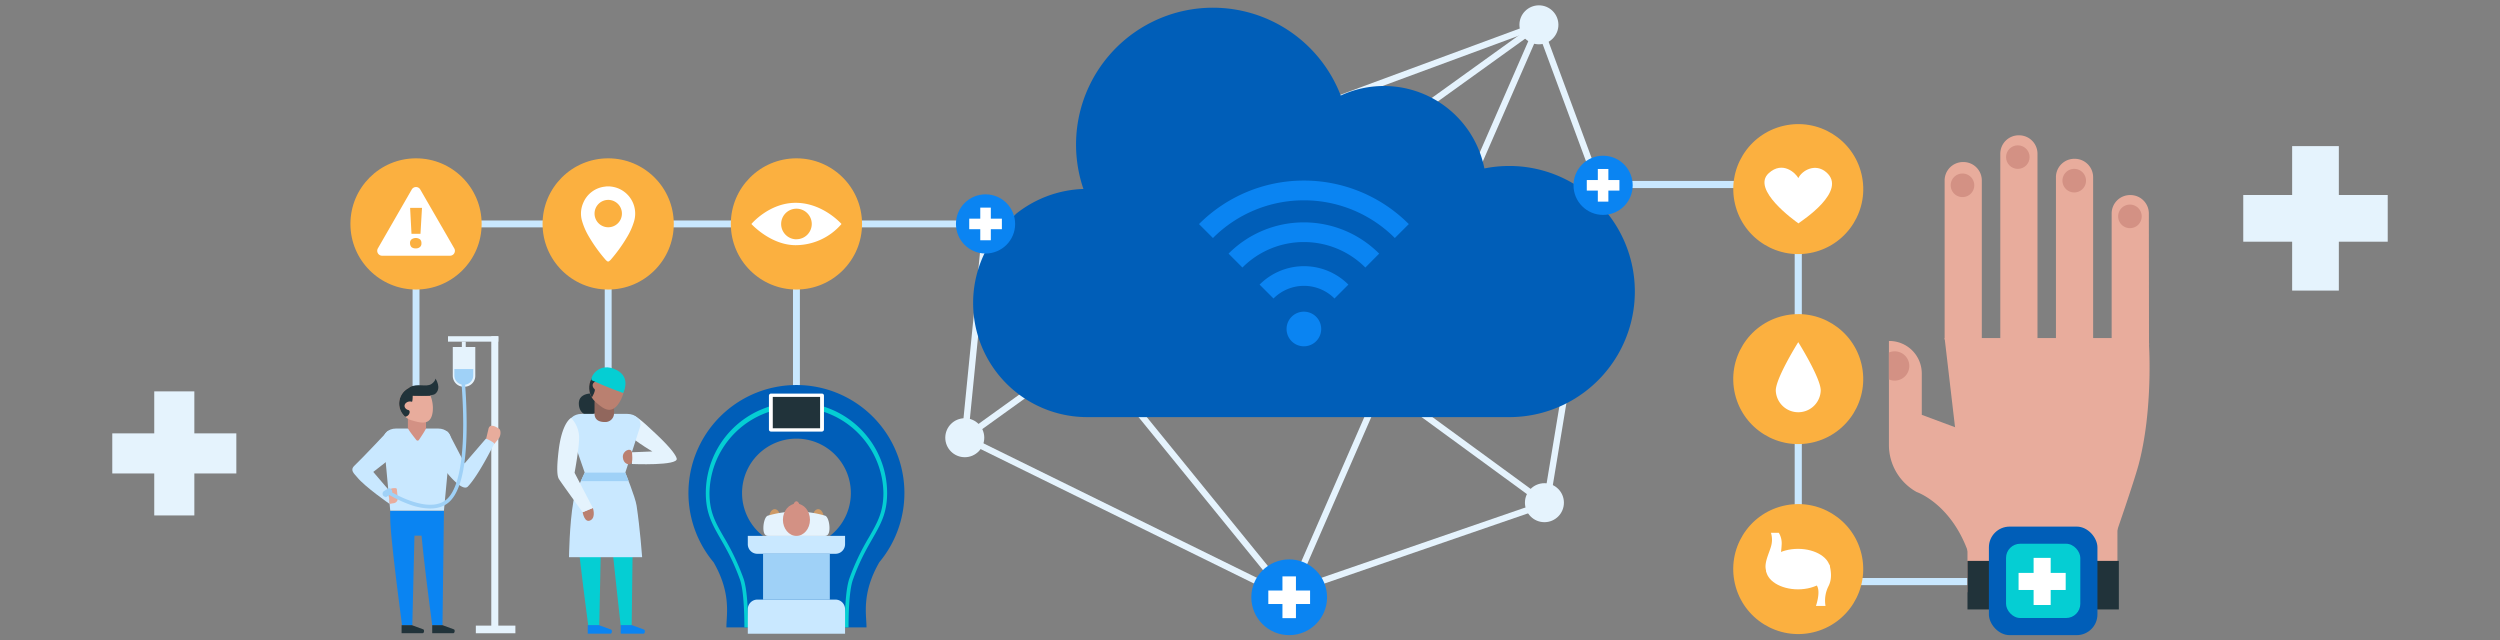<svg id="design" xmlns="http://www.w3.org/2000/svg" xmlns:xlink="http://www.w3.org/1999/xlink" viewBox="0 0 1171 300"><rect x="0" y="0" width="1171" height="300" fill="#808080" stroke="none"/><defs><style>.cls-1{fill:#e8ac9c;}.cls-2{fill:#ba8070;}.cls-3,.cls-6{fill:none;}.cls-4{fill:#e5f3fd;}.cls-22,.cls-5{fill:#9fd1f7;}.cls-6{stroke:#e5f3fd;stroke-width:3px;}.cls-22,.cls-6,.cls-7{stroke-miterlimit:10;}.cls-12,.cls-7{fill:#c9e8ff;}.cls-7{stroke:#c9e8ff;stroke-width:0.85px;}.cls-8{fill:#005eb8;}.cls-9{fill:#0a84f2;}.cls-10{fill:#fbb040;}.cls-11{fill:#fff;}.cls-13{fill:#d39184;}.cls-14{clip-path:url(#clip-path);}.cls-15{fill:#21333a;}.cls-16{fill:#05ced3;}.cls-17{fill:#91675d;}.cls-18{clip-path:url(#clip-path-2);}.cls-19{clip-path:url(#clip-path-3);}.cls-20{fill:#c96;}.cls-21{clip-path:url(#clip-path-4);}.cls-22{stroke:#9fd1f7;}</style><clipPath id="clip-path"><path class="cls-1" d="M202.33,194.57c-1.28,4.33-4.91,3.67-9.24,2.39a8.19,8.19,0,1,1,4.64-15.7C202.06,182.55,203.61,190.24,202.33,194.57Z"/></clipPath><clipPath id="clip-path-2"><path class="cls-2" d="M288.88,190.15c-3.28,3.59-6.47,1.24-10.05-2a8.79,8.79,0,0,1,11.87-13C294.28,178.42,292.15,186.57,288.88,190.15Z"/></clipPath><clipPath id="clip-path-3"><path class="cls-3" d="M266.52,261h34.26s-1-13.6-2.6-24.14c-.59-4-5.29-15.45-5.29-15.45L300,199.31c.3-2.93-2.53-5.44-6.12-5.44H272.35c-3.6,0-6.43,2.51-6.13,5.44l7.67,22.09s-4.6,9.46-5.3,13.37C266.7,245.45,266.52,261,266.52,261Z"/></clipPath><clipPath id="clip-path-4"><path class="cls-3" d="M884.93,159.71a15.23,15.23,0,0,1,15.23,15.23v19.37l27.43,10.21L932.94,250l-35.19-19.55a25.22,25.22,0,0,1-13-22.05v-48.7Z"/></clipPath></defs><rect class="cls-4" x="230.13" y="157.49" width="3.29" height="136.39" transform="translate(463.54 451.37) rotate(180)"/><path class="cls-4" d="M217.2,162.53h.33a5.11,5.11,0,0,1,5.11,5.11v13.51a0,0,0,0,1,0,0H212.09a0,0,0,0,1,0,0V167.64A5.11,5.11,0,0,1,217.2,162.53Z" transform="translate(434.72 343.68) rotate(180)"/><path class="cls-5" d="M217.18,172.91h.13a4.36,4.36,0,0,1,4.36,4.36v3a0,0,0,0,1,0,0h-8.85a0,0,0,0,1,0,0v-3A4.36,4.36,0,0,1,217.18,172.91Z" transform="translate(434.49 353.13) rotate(180)"/><rect class="cls-4" x="209.84" y="157.49" width="23.58" height="2.54" transform="translate(443.26 317.52) rotate(180)"/><rect class="cls-4" x="216.34" y="160.03" width="1.82" height="3.07" transform="translate(434.49 323.13) rotate(180)"/><rect class="cls-4" x="222.88" y="293.04" width="18.53" height="3.58"/><line class="cls-6" x1="748.95" y1="87.62" x2="724.39" y2="235.88"/><line class="cls-6" x1="451.9" y1="205.03" x2="461.63" y2="107.36"/><line class="cls-6" x1="720.83" y1="11.63" x2="451.9" y2="205.03"/><line class="cls-6" x1="725.74" y1="237.27" x2="610.74" y2="153.22"/><line class="cls-6" x1="750.89" y1="92.87" x2="720.83" y2="11.63"/><line class="cls-6" x1="461.63" y1="107.36" x2="720.83" y2="11.63"/><line class="cls-6" x1="724.39" y1="235.88" x2="607.42" y2="276.2"/><line class="cls-6" x1="451.9" y1="205.03" x2="603.86" y2="279.76"/><line class="cls-6" x1="461.63" y1="104.89" x2="603.86" y2="279.76"/><line class="cls-6" x1="603.86" y1="279.76" x2="720.83" y2="11.63"/><rect class="cls-4" x="1073.64" y="68.44" width="21.87" height="67.67"/><rect class="cls-4" x="1050.74" y="91.34" width="67.67" height="21.87"/><rect class="cls-4" x="72.25" y="183.32" width="18.78" height="58.11"/><rect class="cls-4" x="52.59" y="202.99" width="58.11" height="18.78"/><rect class="cls-7" x="221.01" y="103.7" width="127.72" height="2.38"/><rect class="cls-7" x="371.86" y="88.62" width="2.38" height="97.74"/><rect class="cls-7" x="283.68" y="88.62" width="2.38" height="97.74"/><rect class="cls-7" x="193.68" y="88.62" width="2.38" height="97.74"/><rect class="cls-7" x="372.69" y="103.7" width="124.92" height="2.38"/><path class="cls-8" d="M706.94,77.74a59.09,59.09,0,0,0-11.65,1.16A48,48,0,0,0,628,44.75,64.12,64.12,0,0,0,507.48,88.51a53.45,53.45,0,0,0,1.61,106.87H706.94a58.82,58.82,0,0,0,0-117.64Z"/><path class="cls-9" d="M602.63,154.1a8.11,8.11,0,1,1,8.11,8.11A8.11,8.11,0,0,1,602.63,154.1Z"/><path class="cls-9" d="M568.14,111.49a60.19,60.19,0,0,1,85.2,0l6.54-6.53a69.4,69.4,0,0,0-98.27,0Z"/><path class="cls-9" d="M610.74,104.16a49.77,49.77,0,0,0-35.29,14.64l6.5,6.51a40.68,40.68,0,0,1,57.58,0L646,118.8A49.81,49.81,0,0,0,610.74,104.16Z"/><path class="cls-9" d="M610.74,124.68A29.32,29.32,0,0,0,590,133.31l6.51,6.51a20.16,20.16,0,0,1,28.56,0l6.51-6.51A29.32,29.32,0,0,0,610.74,124.68Z"/><circle class="cls-10" cx="373.05" cy="104.89" r="30.73"/><circle class="cls-10" cx="284.87" cy="104.89" r="30.73"/><circle class="cls-10" cx="194.87" cy="104.89" r="30.73"/><circle class="cls-9" cx="461.63" cy="104.89" r="13.86"/><rect class="cls-11" x="459.16" y="97.25" width="4.94" height="15.29"/><rect class="cls-11" x="453.99" y="102.42" width="15.29" height="4.94"/><path class="cls-1" d="M233.69,205.29c.91-1.24,1.07-3.9,0-4.53s-3.86-2.53-4.79-.26L227.59,206l3.9,2S233.17,206,233.69,205.29Z"/><path class="cls-9" d="M182.79,239.2h25.15l-.68,53.72h-4.8s-3.63-27-5-42h-3.33l-1,42h-4.8s-5.67-42.13-5.52-50.25A31.21,31.21,0,0,1,182.79,239.2Z"/><path class="cls-12" d="M182.79,239.2h25.15l3.13-33.39c.29-2.73-2.35-5.07-5.7-5.07h-20c-3.35,0-6,2.34-5.7,5.07Z"/><path class="cls-13" d="M196.22,206.08a.76.76,0,0,1-1.22,0c-1.26-1.59-3.94-5-3.94-5.61V195.6c0-1.12,1.66-1,2.65-1h3.19c1,0,2.66.91,2.66,2v3.92C199.56,201.07,197.3,204.47,196.22,206.08Z"/><path class="cls-1" d="M202.33,194.57c-1.28,4.33-4.91,3.67-9.24,2.39a8.19,8.19,0,1,1,4.64-15.7C202.06,182.55,203.61,190.24,202.33,194.57Z"/><g class="cls-14"><path class="cls-15" d="M193.31,185.31s0,2.89-.39,2.89a2.81,2.81,0,0,0-3,.79c-1.1,1.4.1,2.79,1.39,3.09s.4,3.69-2.69,3.09-4.18-7.87-2.59-10.66,6.68-5.88,8.47-5.68,13.62,6.57,13.62,6.57Z"/></g><path class="cls-12" d="M211.2,204.73l6.41,12.34,9.91-11.5c0-.43,4.28,1.86,4,2.3-.93,1.63-7.32,14.66-12.35,20-2.81,3-11.05-7.87-11.49-8.62-.72-1.19-1.69-8.58-1.82-12.7a1.79,1.79,0,0,1,1.62-1.86L209,202C209.81,201.9,210.91,204,211.2,204.73Z"/><path class="cls-12" d="M181.72,201.84s-11.62,12.4-15.72,16.3c-2.27,2.16,0,3.78,1.29,5.39,3.59,4.48,15.19,12.5,15.19,12.5l-.64-6.79-7-8.19s9.85-7.6,10.18-8.15c.9-1.5.15-8.07.15-8.07Z"/><path class="cls-15" d="M207.33,292.85h-4.88v3.74h9.9c.65,0,.88-1.47.31-1.78Z"/><path class="cls-15" d="M193,292.85H188.1v3.74H198c.66,0,.88-1.47.31-1.78Z"/><path class="cls-1" d="M184.42,235.71a2.24,2.24,0,0,0,1.87-2.57l-.41-3.95c0-.76-1.24-.53-2-.49l-2,.54.64,6.79S183.93,235.75,184.42,235.71Z"/><path class="cls-15" d="M192.11,185.23s10.06.66,11.75-.75c3.21-2.67.11-7.16.11-7.16s0,1.27-1.93,2.57c-2.35,1.6-6.73-.54-10,1.49C190.93,182,192.11,185.23,192.11,185.23Z"/><path class="cls-15" d="M283.08,187.18c-1-3.66-11.46-4.45-11.93,1.17-.35,4.2,2.57,7.25,6.55,5.62C282.25,192.09,283.55,188.82,283.08,187.18Z"/><path class="cls-4" d="M295,194.58c2.35-.45,4.63,1.48,12.29,8.69s9.36,10.24,9.68,11.52c.86,3.5-21,2.55-21,2.55v-5.49l9.6-.39s-11-6.28-16.62-12.79C287.78,197.31,295,194.58,295,194.58Z"/><path class="cls-16" d="M269.6,235.19h27l-.72,57.71h-5.16s-3.91-34.92-5.38-51h-3.58l-1.07,51h-5.16s-6.09-45.26-5.92-54A33.24,33.24,0,0,1,269.6,235.19Z"/><path class="cls-12" d="M266.52,261h34.26s-1-13.6-2.6-24.14c-.59-4-5.29-15.45-5.29-15.45L300,199.31c.3-2.93-2.53-5.44-6.12-5.44H272.35c-3.6,0-6.43,2.51-6.13,5.44l7.67,22.09s-4.6,9.46-5.3,13.37C266.7,245.45,266.52,261,266.52,261Z"/><path class="cls-17" d="M283.23,197.67c-4.78,0-4.75-3.25-4.75-4v-5.3c0-1.2,1.78-1.1,2.85-1.1h3.42c1.07,0,2.86,1,2.86,2.18v4.22A4.08,4.08,0,0,1,283.23,197.67Z"/><path class="cls-2" d="M288.88,190.15c-3.28,3.59-6.47,1.24-10.05-2a8.79,8.79,0,0,1,11.87-13C294.28,178.42,292.15,186.57,288.88,190.15Z"/><g class="cls-18"><path class="cls-15" d="M284.53,177s-1.33,2.48-1.74,2.6c-1.38.41-2.27-1.69-4-.85s-1.39,2.62-.28,3.52-5.19,11.73-7.89,9.7,4.4-17.22,7.26-19.16,9.21-2.54,10.85-1.5S298.8,184,298.8,184Z"/></g><path class="cls-9" d="M296,292.82h-5.25v4h10.64c.7,0,.94-1.57.33-1.91Z"/><path class="cls-9" d="M280.54,292.82H275.3v4h10.64c.7,0,.94-1.57.33-1.91Z"/><path class="cls-16" d="M291.89,184.09s-7.39-2.6-14.63-5.93c-1.39-.64,3-9.42,11.77-4.73C295.7,177,291.89,184.09,291.89,184.09Z"/><g class="cls-19"><rect class="cls-5" x="262.76" y="221.37" width="35.84" height="3.98"/></g><path class="cls-2" d="M272.91,239.93l4.79-2s1.44,4.2-.93,5.67C273.8,245.44,272.91,239.93,272.91,239.93Z"/><path class="cls-4" d="M267.53,195.77c-1.92,1.08-4.68,5.43-5.84,15.07s-.55,12.24,0,13.34,11.22,15.75,11.22,15.75l4.79-2-8.57-16.48s2.47-13.12,2.09-17.51A13.71,13.71,0,0,0,267.53,195.77Z"/><path class="cls-2" d="M296,211.85c-.46-2.43-4.44-.8-4.26,2.28s2.71,3.8,3.8,3.08S296,211.85,296,211.85Z"/><path class="cls-8" d="M411.87,263.37c-8.41,14.58-6,24.57-6,30.51H340.24c0-5.94,2.41-15.93-6-30.51h0a50.58,50.58,0,1,1,77.61,0Zm-38.82-57.91a25.48,25.48,0,1,0,25.49,25.48A25.48,25.48,0,0,0,373.05,205.46Z"/><path class="cls-16" d="M373.05,188.47a42.52,42.52,0,0,1,42.48,42.47c0,15.92-8.6,19.79-16,40.54-2,5.48-2.07,18.47-2.07,22.4H348.67c0-3.93-.11-16.92-2.07-22.4-7.43-20.75-16-24.62-16-40.54A42.52,42.52,0,0,1,373.05,188.47Zm22.66,103.67c.05-6.49.43-16.4,2.16-21.24a111.94,111.94,0,0,1,9.21-19.34c3.89-6.8,6.71-11.71,6.71-20.62a40.74,40.74,0,0,0-81.47,0c0,8.91,2.81,13.82,6.71,20.62a111.28,111.28,0,0,1,9.2,19.34c1.74,4.84,2.12,14.75,2.17,21.24Z"/><path class="cls-12" d="M350.27,251h45.56a0,0,0,0,1,0,0v3.91a4.49,4.49,0,0,1-4.49,4.49H354.76a4.49,4.49,0,0,1-4.49-4.49V251A0,0,0,0,1,350.27,251Z"/><rect class="cls-5" x="357.42" y="259.42" width="31.27" height="21.43"/><rect class="cls-11" x="364.15" y="180.37" width="17.8" height="25.77" rx="0.92" transform="translate(566.31 -179.8) rotate(90)"/><path class="cls-12" d="M354.76,280.85h36.58a4.49,4.49,0,0,1,4.49,4.49v11.51a0,0,0,0,1,0,0H350.27a0,0,0,0,1,0,0V285.33A4.49,4.49,0,0,1,354.76,280.85Z"/><rect class="cls-15" x="361.97" y="185.91" width="22.16" height="14.69"/><path class="cls-20" d="M385.93,243c0,2.5-1.21,4.52-2.7,4.52s-2.71-2-2.71-4.52,1.21-4.53,2.71-4.53S385.93,240.48,385.93,243Z"/><path class="cls-20" d="M360.18,243c0,2.5,1.21,4.52,2.7,4.52s2.71-2,2.71-4.52-1.21-4.53-2.71-4.53S360.18,240.48,360.18,243Z"/><ellipse class="cls-13" cx="373.05" cy="238.45" rx="1.73" ry="3.65"/><path class="cls-4" d="M386.47,241.54a47.68,47.68,0,0,0-26.84,0c-1.14.37-2.05,3-2.06,5.78s.95,3.66,2.11,3.7h26.75c1.16,0,2.11-.9,2.1-3.7S387.62,241.91,386.47,241.54Z"/><path class="cls-13" d="M379.39,243.47c0,4.17-2.84,7.55-6.34,7.55s-6.33-3.38-6.33-7.55,2.84-7.55,6.33-7.55S379.39,239.3,379.39,243.47Z"/><path class="cls-11" d="M212.77,116.33,196.86,88.77a2.3,2.3,0,0,0-4,0L177,116.33a2.3,2.3,0,0,0,2,3.45h31.83A2.3,2.3,0,0,0,212.77,116.33Zm-16.07-.62a2.76,2.76,0,0,1-2,.63,2.84,2.84,0,0,1-2-.63,2.75,2.75,0,0,1-.64-1.79,2.09,2.09,0,0,1,.7-1.79,3.38,3.38,0,0,1,4,0,2.36,2.36,0,0,1,.64,1.79A2.07,2.07,0,0,1,196.7,115.71Zm.25-6.2h-4.21l-.64-12.14h5.56Z"/><path class="cls-11" d="M372.69,95c-12.44,0-20.74,9.92-20.74,9.92s9,9.92,20.74,9.92a28.38,28.38,0,0,0,21.47-9.92S385.5,95,372.69,95Zm.36,17.09a7.17,7.17,0,1,1,7.18-7.17A7.17,7.17,0,0,1,373.05,112.06Z"/><path class="cls-11" d="M284.19,87.3h1.37l1.08.14A12.74,12.74,0,0,1,297,103.66a31.56,31.56,0,0,1-3.15,7.16A72.21,72.21,0,0,1,286,121.74a6.86,6.86,0,0,1-.87.73h-.55a5.47,5.47,0,0,1-.83-.68,71.42,71.42,0,0,1-7.93-11,31.5,31.5,0,0,1-3.14-7.13,12.31,12.31,0,0,1,.48-8.56,12.46,12.46,0,0,1,10-7.66Zm.64,19.15a6.41,6.41,0,1,0-6.34-6.51A6.41,6.41,0,0,0,284.83,106.45Z"/><rect class="cls-12" x="840.63" y="104.14" width="3.34" height="141.85"/><rect class="cls-12" x="759.23" y="84.75" width="97.45" height="3.34"/><rect class="cls-12" x="837.95" y="270.74" width="111.71" height="3.34"/><circle class="cls-10" cx="842.3" cy="88.52" r="30.44" transform="translate(2.37 197.23) rotate(-13.37)"/><path class="cls-11" d="M828.45,81.14c6.58-6,12.68,0,13.89,2.27,1.79-3.66,8-7.12,13.09-2.73,10.13,8.74-11.4,22.71-13,23.9v.08l-.06,0-.05,0v-.08C840.65,103.39,820.14,88.75,828.45,81.14Z"/><path class="cls-1" d="M921.57,250h69.56s8.51-24.44,10.71-32.78c6.68-25.42,4.76-55.52,4.76-55.52a2.84,2.84,0,0,0-2.8-3.34H910.86Z"/><rect class="cls-1" x="921.57" y="241.31" width="70.23" height="36.12"/><path class="cls-1" d="M884.93,159.71a15.23,15.23,0,0,1,15.23,15.23v19.37l27.43,10.21s-.45,72.81-4,59.54c-7.35-27.43-25.82-33.6-25.82-33.6a25.22,25.22,0,0,1-13-22.05v-48.7Z"/><path class="cls-1" d="M989.1,159l17.5,2.67-.08-61.68a8.62,8.62,0,0,0-8.62-8.62h-.18A8.62,8.62,0,0,0,989.1,100Z"/><path class="cls-1" d="M963,159h17.42V83a8.62,8.62,0,0,0-8.62-8.62h-.18A8.62,8.62,0,0,0,963,83Z"/><path class="cls-1" d="M936.94,159h17.42V72a8.62,8.62,0,0,0-8.62-8.62h-.17A8.62,8.62,0,0,0,936.94,72Z"/><path class="cls-1" d="M910.86,159h17.42V84.52a8.62,8.62,0,0,0-8.62-8.62h-.17a8.63,8.63,0,0,0-8.63,8.62Z"/><path class="cls-13" d="M992.14,101.35a5.52,5.52,0,1,0,5.51-5.52A5.51,5.51,0,0,0,992.14,101.35Z"/><path class="cls-13" d="M966.05,84.62a5.52,5.52,0,1,0,5.52-5.52A5.52,5.52,0,0,0,966.05,84.62Z"/><circle class="cls-13" cx="945.15" cy="73.59" r="5.52"/><path class="cls-13" d="M913.71,86.8a5.52,5.52,0,1,0,5.52-5.52A5.52,5.52,0,0,0,913.71,86.8Z"/><g class="cls-21"><path class="cls-13" d="M880.6,171.41a6.86,6.86,0,1,0,6.85-6.85A6.86,6.86,0,0,0,880.6,171.41Z"/></g><rect class="cls-15" x="921.57" y="262.72" width="70.9" height="22.74"/><circle class="cls-10" cx="842.3" cy="177.5" r="30.44" transform="translate(-18.22 199.65) rotate(-13.37)"/><path class="cls-11" d="M831.78,182.89a10.53,10.53,0,0,0,21.05,0c0-5.82-10.53-22.63-10.53-22.63S831.78,177.07,831.78,182.89Z"/><rect class="cls-8" x="931.6" y="246.66" width="50.84" height="50.84" rx="9.7"/><rect class="cls-16" x="939.63" y="254.69" width="34.78" height="34.78" rx="6.64"/><rect class="cls-11" x="952.54" y="261.31" width="8" height="22.07"/><rect class="cls-11" x="945.5" y="268.35" width="22.07" height="8"/><circle class="cls-10" cx="842.3" cy="266.49" r="30.44" transform="translate(-38.8 202.06) rotate(-13.37)"/><path class="cls-11" d="M827.2,266.57c0,5.23,6.72,9.48,15,9.48s15-4.25,15-9.48-6.72-9.49-15-9.49S827.2,261.33,827.2,266.57Z"/><path class="cls-11" d="M833.2,249.57h-3.68a11.1,11.1,0,0,1,0,6.46c-1.06,3.69-3.56,8.17-2.11,11.72s5.93-1.05,5.93-1.05,1.11-9.35,1.18-11.46A9.53,9.53,0,0,0,833.2,249.57Z"/><path class="cls-11" d="M856.91,264.46c1.06,4,1,7.16-.39,10a14.87,14.87,0,0,0-1.45,9.35h-4.48s2.12-6,.66-9.09a46.14,46.14,0,0,0-4.22-6.85Z"/><circle class="cls-9" cx="750.89" cy="86.8" r="13.86"/><rect class="cls-11" x="748.42" y="79.15" width="4.94" height="15.29"/><rect class="cls-11" x="743.25" y="84.33" width="15.29" height="4.94"/><circle class="cls-4" cx="720.83" cy="11.63" r="9.13"/><circle class="cls-4" cx="723.41" cy="235.46" r="9.13"/><circle class="cls-4" cx="451.9" cy="205.03" r="9.13"/><circle class="cls-9" cx="603.86" cy="279.76" r="17.74"/><rect class="cls-11" x="600.7" y="269.98" width="6.32" height="19.56"/><rect class="cls-11" x="594.08" y="276.6" width="19.56" height="6.32"/><path class="cls-22" d="M217.38,180.36a4.58,4.58,0,0,1-.64,0c.3,4.18.56,8.86.67,13.67.31,14.36-.68,32.89-7.24,39.64-8.72,9-28.34-3.52-28.54-3.65l-.33.59A56.85,56.85,0,0,0,192.46,236a28.43,28.43,0,0,0,9,1.69c3.82,0,6.92-1.15,9.14-3.45,5.39-5.56,7.89-19.07,7.43-40.14C217.94,189.23,217.69,184.54,217.38,180.36Z"/><path class="cls-22" d="M179.84,231.75h0a1,1,0,0,1,.34-1.35l1.64-1a.9.9,0,0,1,1.27.36h0a1,1,0,0,1-.34,1.34l-1.64,1A.91.91,0,0,1,179.84,231.75Z"/></svg>